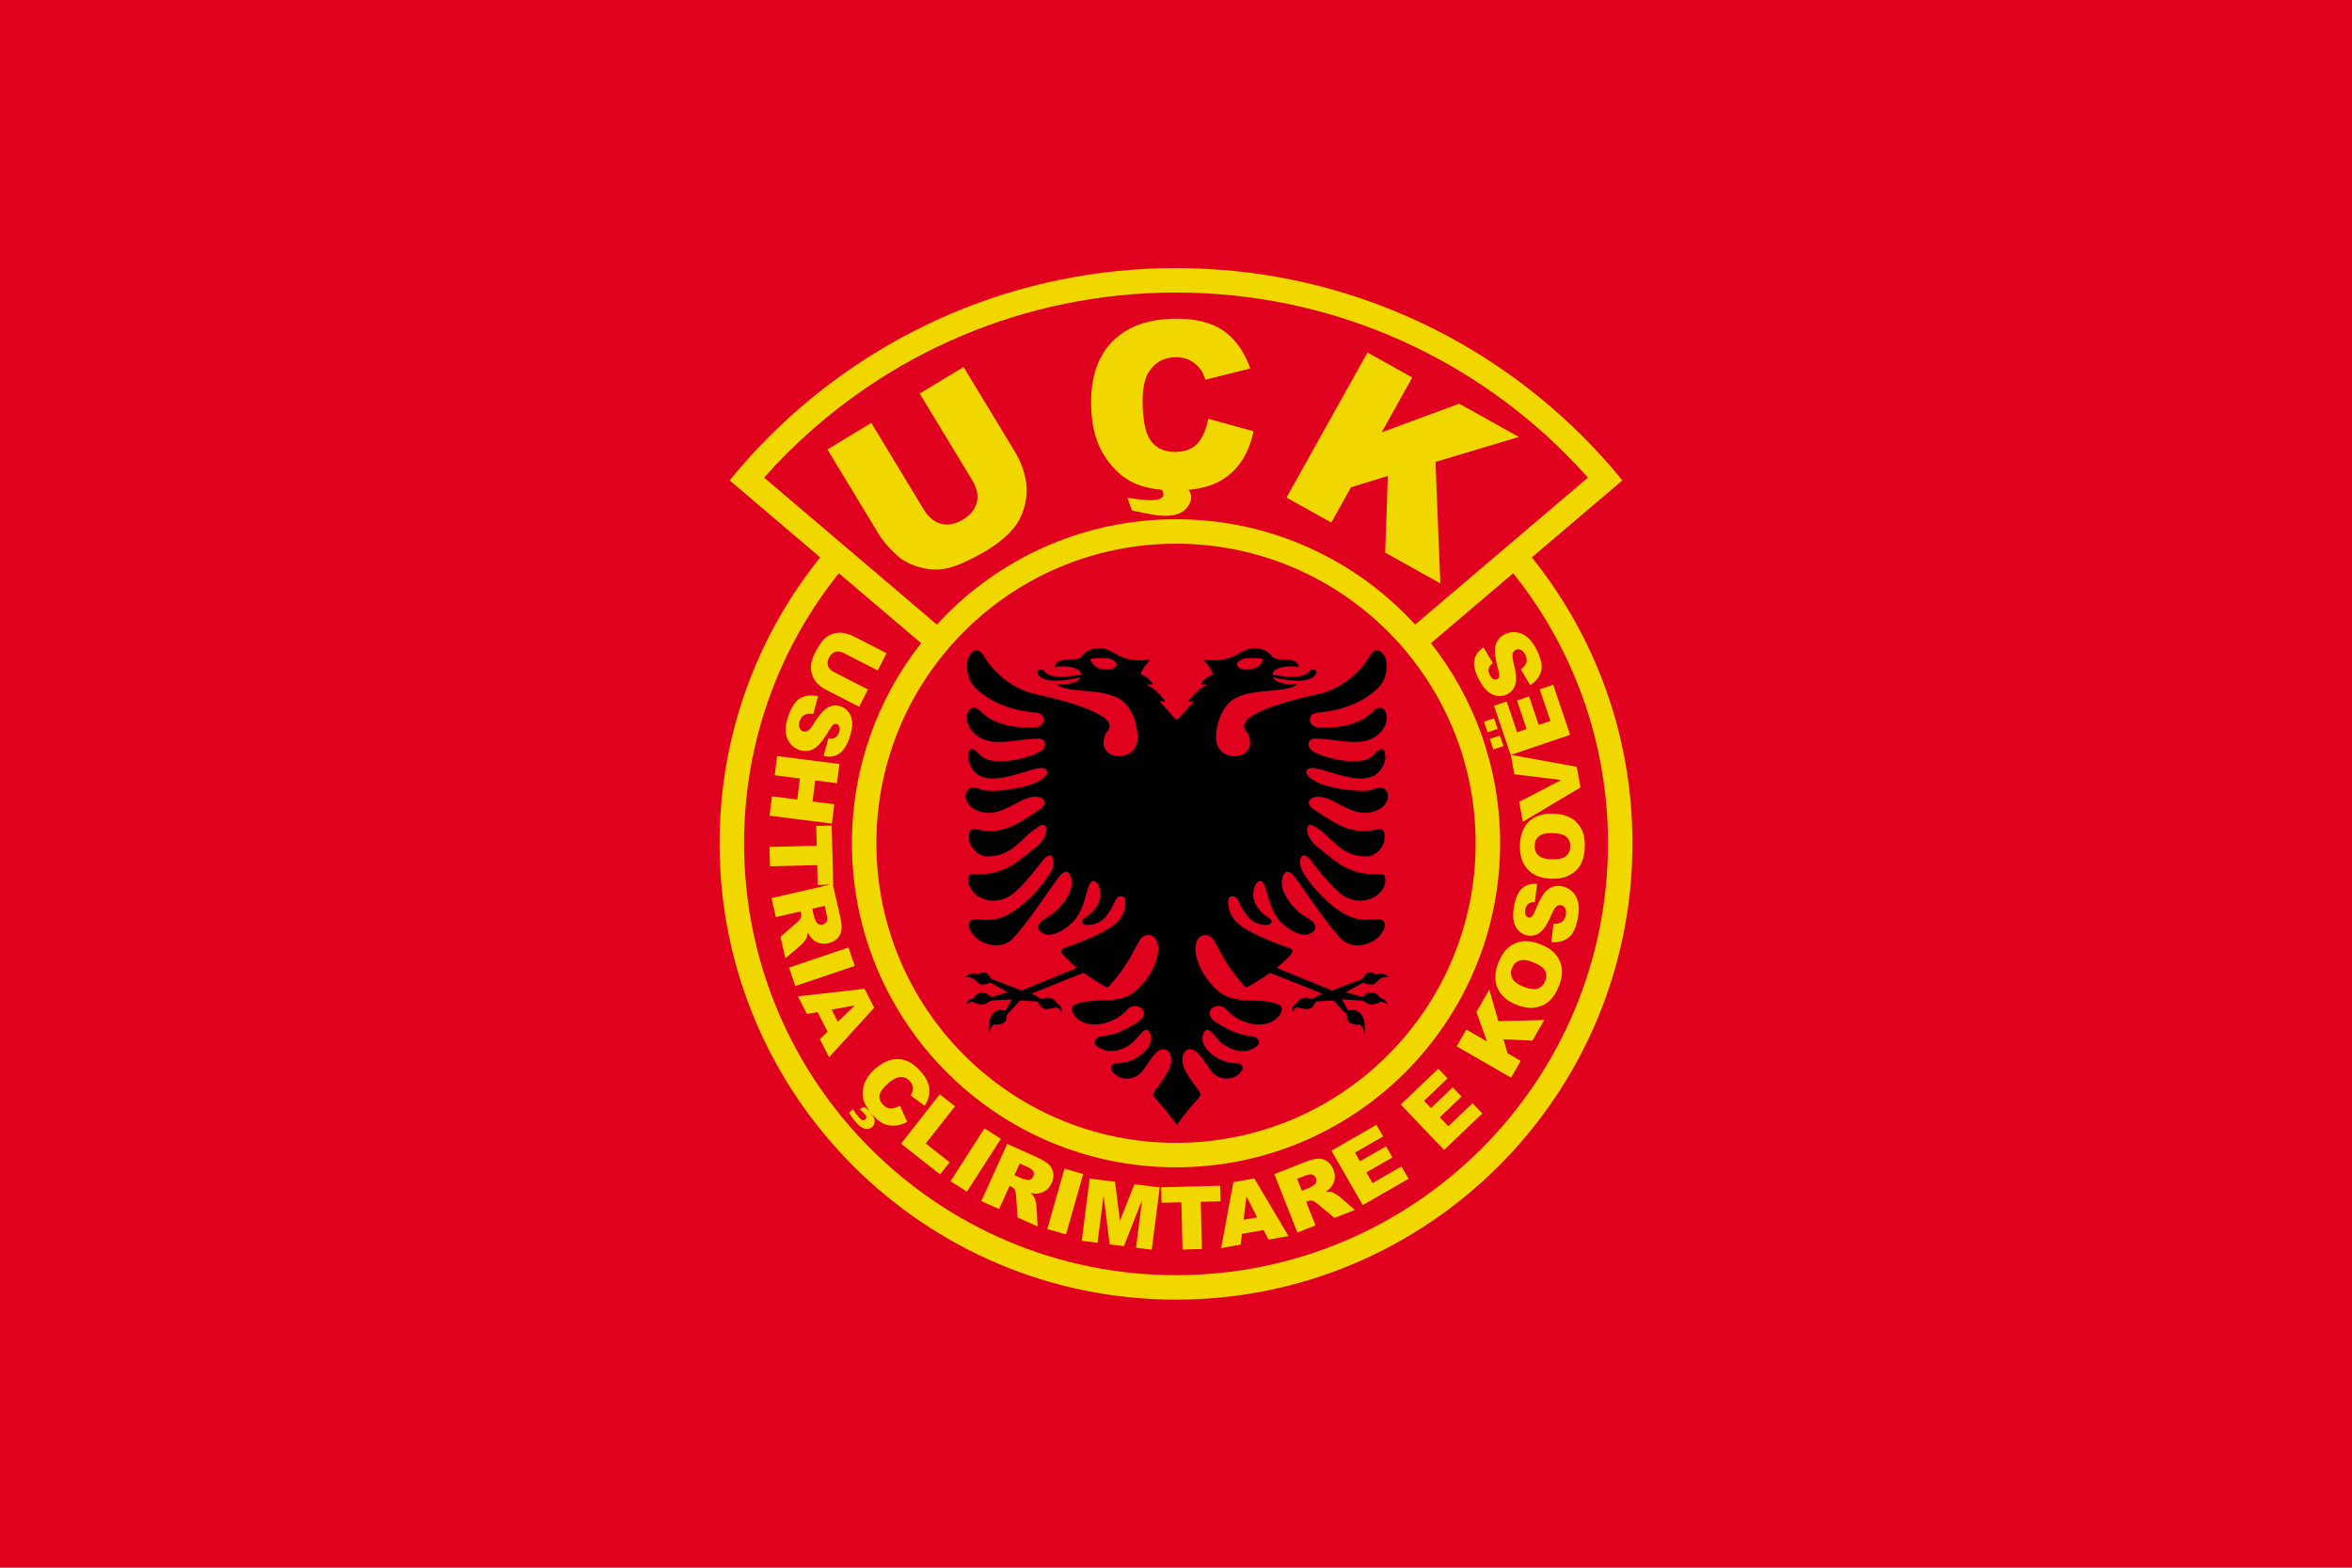 <?xml version="1.0" encoding="utf-8"?>
<!-- Generator: Adobe Illustrator 16.0.2, SVG Export Plug-In . SVG Version: 6.00 Build 0)  -->
<!DOCTYPE svg PUBLIC "-//W3C//DTD SVG 1.1//EN" "http://www.w3.org/Graphics/SVG/1.1/DTD/svg11.dtd">
<svg version="1.1" id="Layer_1" xmlns="http://www.w3.org/2000/svg" xmlns:xlink="http://www.w3.org/1999/xlink" x="0px" y="0px"
	 width="250px" height="166.667px" viewBox="0 0 250 166.667" enable-background="new 0 0 250 166.667" xml:space="preserve">
<g>
	<rect y="0" fill="#E0011E" width="250" height="166.667"/>
	<path fill-rule="evenodd" clip-rule="evenodd" fill="#E0011E" d="M171.311,50.969c-1.154-1.381-2.371-2.712-3.644-3.984
		C156.313,35.631,141.059,29.311,125,29.311s-31.313,6.32-42.667,17.674c-1.273,1.272-2.489,2.603-3.644,3.984
		c3.006,2.557,6.012,5.113,9.018,7.67l0.603,0.514l-0.497,0.616c-6.837,8.497-10.519,18.976-10.519,29.883
		c0,12.696,4.997,24.756,13.972,33.731s21.036,13.973,33.732,13.973c12.695,0,24.756-4.997,33.731-13.973
		c8.977-8.976,13.974-21.035,13.974-33.731c0-10.907-3.683-21.386-10.52-29.883l-0.496-0.617l0.603-0.513
		C165.298,56.083,168.305,53.526,171.311,50.969"/>
	<path fill="#F0D700" d="M147.52,67.131c-5.763-5.763-13.726-9.328-22.52-9.328c-8.795,0-16.757,3.565-22.52,9.328
		c-5.763,5.764-9.328,13.726-9.328,22.521s3.564,16.757,9.328,22.521c5.763,5.763,13.725,9.327,22.52,9.327
		c8.794,0,16.757-3.564,22.52-9.327c5.764-5.764,9.328-13.726,9.328-22.521S153.283,72.895,147.52,67.131 M162.819,59.259
		c6.691,8.316,10.698,18.887,10.698,30.393c0,13.397-5.431,25.526-14.211,34.307c-8.779,8.78-20.909,14.21-34.307,14.21
		s-25.527-5.43-34.307-14.21s-14.21-20.909-14.21-34.307c0-11.506,4.006-22.076,10.699-30.393l-7.646-6.504l-1.034-0.879l0,0
		l-0.949-0.807c1.322-1.625,2.726-3.181,4.206-4.66C92.825,35.343,108.113,28.499,125,28.499s32.175,6.845,43.242,17.911
		c1.479,1.479,2.883,3.035,4.205,4.66l-0.949,0.807l-1.033,0.879L162.819,59.259z M152.098,68.377
		c4.605,5.858,7.352,13.245,7.352,21.274c0,9.513-3.855,18.125-10.09,24.359s-14.847,10.09-24.359,10.09s-18.125-3.855-24.359-10.09
		s-10.09-14.847-10.09-24.359c0-8.029,2.747-15.417,7.352-21.274l-8.739-7.433c-6.306,7.862-10.079,17.844-10.079,28.707
		c0,12.68,5.139,24.158,13.448,32.467c8.309,8.31,19.788,13.449,32.467,13.449c12.68,0,24.158-5.14,32.468-13.449
		c8.309-8.309,13.447-19.787,13.447-32.467c0-10.863-3.772-20.845-10.079-28.707L152.098,68.377z M125,55.202
		c9.513,0,18.125,3.856,24.359,10.091c0.36,0.36,0.714,0.729,1.058,1.106l8.739-7.433l1.982-1.687l7.646-6.503
		c-0.77-0.866-1.564-1.709-2.383-2.527C155.807,37.654,141.169,31.1,125,31.1c-16.168,0-30.807,6.554-41.402,17.149
		c-0.819,0.818-1.613,1.661-2.382,2.527l7.646,6.504l1.982,1.686l8.739,7.433c0.345-0.376,0.697-0.746,1.058-1.106
		C106.875,59.058,115.487,55.202,125,55.202z"/>
	<path fill="#F0D700" d="M162.65,72.84l-1.001-1.687c0.264-0.182,0.438-0.37,0.526-0.561c0.142-0.313,0.124-0.644-0.056-0.995
		c-0.134-0.261-0.298-0.432-0.493-0.51c-0.196-0.079-0.375-0.077-0.536,0.006c-0.154,0.079-0.258,0.216-0.312,0.412
		c-0.053,0.197-0.006,0.567,0.137,1.114c0.231,0.896,0.284,1.592,0.16,2.089c-0.122,0.499-0.415,0.867-0.88,1.105
		c-0.304,0.155-0.637,0.214-0.999,0.176c-0.362-0.037-0.712-0.193-1.049-0.47s-0.663-0.724-0.979-1.342
		c-0.389-0.759-0.544-1.409-0.464-1.952c0.078-0.543,0.406-1.01,0.983-1.401l0.986,1.673c-0.246,0.185-0.393,0.381-0.439,0.591
		c-0.048,0.211-0.004,0.445,0.128,0.704c0.109,0.213,0.237,0.351,0.383,0.413c0.145,0.062,0.283,0.059,0.414-0.008
		c0.093-0.049,0.155-0.136,0.187-0.262c0.035-0.125,0.003-0.366-0.095-0.725c-0.238-0.891-0.356-1.555-0.356-1.99
		c-0.001-0.438,0.088-0.803,0.271-1.096c0.181-0.291,0.434-0.52,0.758-0.687c0.381-0.194,0.785-0.27,1.215-0.224
		c0.43,0.047,0.824,0.215,1.184,0.509c0.36,0.293,0.687,0.726,0.98,1.301c0.518,1.01,0.682,1.809,0.491,2.396
		C163.604,72.01,163.224,72.482,162.65,72.84 M158.112,77.857l-0.383-1.131l1.077-0.364l0.384,1.131L158.112,77.857z M158.73,79.684
		l-0.379-1.121l1.077-0.364l0.379,1.121L158.73,79.684z M160.57,80.263l-1.769-5.228l1.351-0.457l1.105,3.268l1.007-0.341
		l-1.024-3.028l1.289-0.437l1.024,3.028l1.245-0.421l-1.139-3.364l1.431-0.483l1.801,5.324L160.57,80.263z M161.86,87.371
		l-0.379-2.122l4.465-2.324l-4.989-0.615l-0.368-2.06l7.006,1.266l0.393,2.199L161.86,87.371z M164.98,91.362
		c0.672,0.018,1.159-0.096,1.459-0.339c0.301-0.244,0.456-0.582,0.467-1.014c0.012-0.442-0.124-0.791-0.405-1.04
		c-0.282-0.252-0.795-0.386-1.542-0.405c-0.627-0.015-1.089,0.101-1.385,0.346c-0.296,0.248-0.449,0.588-0.461,1.022
		c-0.01,0.416,0.129,0.756,0.417,1.015C163.816,91.208,164.301,91.345,164.98,91.362z M164.924,93.421
		c-1.089-0.027-1.93-0.352-2.52-0.974c-0.593-0.623-0.874-1.476-0.846-2.56c0.027-1.11,0.348-1.959,0.957-2.545
		c0.611-0.586,1.455-0.864,2.528-0.837c0.779,0.02,1.414,0.166,1.906,0.44c0.492,0.275,0.87,0.666,1.136,1.169
		c0.266,0.504,0.389,1.125,0.37,1.865c-0.02,0.752-0.155,1.372-0.406,1.86c-0.254,0.485-0.643,0.877-1.169,1.17
		C166.355,93.304,165.703,93.441,164.924,93.421z M164.897,100.161l0.224-1.948c0.319,0.014,0.573-0.029,0.759-0.128
		c0.302-0.162,0.488-0.438,0.558-0.825c0.052-0.289,0.024-0.524-0.085-0.705c-0.107-0.182-0.251-0.288-0.431-0.32
		c-0.169-0.03-0.335,0.017-0.496,0.141s-0.348,0.447-0.565,0.969c-0.358,0.854-0.737,1.44-1.137,1.761
		c-0.398,0.323-0.855,0.438-1.369,0.347c-0.337-0.06-0.637-0.215-0.902-0.464s-0.448-0.585-0.55-1.009s-0.091-0.978,0.031-1.661
		c0.15-0.839,0.42-1.45,0.813-1.835c0.391-0.385,0.934-0.558,1.631-0.52l-0.228,1.929c-0.308-0.003-0.543,0.065-0.707,0.203
		c-0.165,0.14-0.272,0.353-0.324,0.638c-0.041,0.236-0.022,0.424,0.055,0.561c0.079,0.137,0.19,0.219,0.334,0.245
		c0.104,0.019,0.206-0.015,0.308-0.096c0.104-0.077,0.224-0.289,0.362-0.634c0.35-0.854,0.657-1.453,0.921-1.801
		c0.265-0.349,0.556-0.586,0.878-0.708c0.32-0.123,0.66-0.152,1.02-0.088c0.42,0.075,0.788,0.261,1.103,0.557
		c0.313,0.297,0.526,0.67,0.635,1.122c0.109,0.45,0.107,0.992-0.007,1.629c-0.199,1.116-0.554,1.852-1.06,2.204
		C166.16,100.077,165.57,100.222,164.897,100.161z M161.968,104.912c0.627,0.247,1.123,0.308,1.487,0.183
		c0.366-0.126,0.629-0.39,0.787-0.792c0.162-0.412,0.154-0.786-0.023-1.116c-0.18-0.333-0.615-0.635-1.311-0.909
		c-0.584-0.23-1.057-0.28-1.419-0.15c-0.363,0.131-0.623,0.396-0.783,0.802c-0.152,0.388-0.139,0.754,0.043,1.096
		C160.929,104.367,161.337,104.663,161.968,104.912z M161.208,106.827c-1.014-0.399-1.69-0.992-2.032-1.779
		c-0.342-0.788-0.313-1.686,0.084-2.694c0.407-1.033,0.999-1.721,1.772-2.062c0.776-0.341,1.664-0.313,2.662,0.081
		c0.726,0.286,1.271,0.642,1.64,1.069c0.367,0.427,0.589,0.923,0.666,1.486c0.076,0.564-0.021,1.19-0.294,1.88
		c-0.275,0.699-0.615,1.234-1.019,1.606c-0.405,0.37-0.904,0.604-1.5,0.698C162.595,107.208,161.934,107.113,161.208,106.827z
		 M154.831,111.243l1.026-1.785l2.187,1.256l-1.109-3.13l1.367-2.377l0.959,3.362l4.883-0.132l-1.265,2.199l-3.077-0.146
		l0.433,1.483l1.409,0.81l-1.026,1.786L154.831,111.243z M148.887,117.427l3.993-3.808l0.984,1.032l-2.496,2.38l0.733,0.77
		l2.313-2.206l0.939,0.984l-2.314,2.206l0.907,0.951l2.57-2.45l1.042,1.093l-4.067,3.879L148.887,117.427z M141.52,122.335
		l4.784-2.751l0.711,1.236l-2.99,1.719l0.529,0.922l2.771-1.594l0.68,1.179l-2.772,1.595l0.655,1.139l3.079-1.77l0.753,1.309
		l-4.873,2.803L141.52,122.335z M138.372,126.592l0.812-0.319c0.086-0.034,0.245-0.131,0.475-0.286
		c0.117-0.075,0.196-0.182,0.234-0.317c0.039-0.138,0.032-0.273-0.021-0.409c-0.079-0.201-0.204-0.331-0.373-0.388
		c-0.17-0.059-0.43-0.018-0.78,0.121l-0.845,0.332L138.372,126.592z M137.9,131.037l-2.448-6.209l3.197-1.26
		c0.593-0.234,1.065-0.362,1.419-0.384s0.682,0.067,0.981,0.267c0.301,0.2,0.529,0.5,0.686,0.896
		c0.136,0.344,0.179,0.671,0.131,0.979c-0.047,0.31-0.17,0.592-0.367,0.85c-0.124,0.163-0.317,0.334-0.576,0.511
		c0.259-0.013,0.454-0.003,0.588,0.032c0.09,0.023,0.236,0.093,0.436,0.206c0.198,0.113,0.339,0.207,0.42,0.28l1.639,1.426
		l-2.167,0.855l-1.771-1.49c-0.227-0.193-0.405-0.307-0.535-0.341c-0.177-0.041-0.354-0.026-0.528,0.042l-0.169,0.066l0.991,2.516
		L137.9,131.037z M133.624,129.421l-1.14-2.233l-0.298,2.49L133.624,129.421z M134.308,130.767l-2.301,0.411l-0.137,1.141
		l-2.072,0.37l1.3-7.012l2.223-0.396l3.636,6.13l-2.126,0.38L134.308,130.767z M123.42,126.222l6.271-0.158l0.042,1.648
		l-2.105,0.054l0.126,5.022l-2.059,0.053l-0.127-5.023l-2.106,0.054L123.42,126.222z M115.821,125.293l2.699,0.343l0.516,4.159
		l1.542-3.897l2.687,0.341l-0.841,6.621l-1.673-0.212l0.641-5.048l-1.933,4.884l-1.516-0.193l-0.647-5.211l-0.641,5.047
		l-1.674-0.212L115.821,125.293z M113.143,124.243l1.991,0.565l-1.823,6.42l-1.99-0.564L113.143,124.243z M107.826,124.932
		l0.794,0.358c0.085,0.039,0.265,0.086,0.536,0.143c0.136,0.032,0.266,0.015,0.391-0.054c0.126-0.067,0.219-0.167,0.279-0.301
		c0.089-0.196,0.095-0.376,0.018-0.537c-0.077-0.163-0.287-0.32-0.631-0.476l-0.827-0.373L107.826,124.932z M104.308,127.689
		l2.75-6.081l3.131,1.416c0.581,0.263,1.002,0.513,1.263,0.752c0.262,0.237,0.426,0.534,0.493,0.889
		c0.066,0.356,0.01,0.729-0.165,1.115c-0.152,0.338-0.356,0.597-0.612,0.775c-0.254,0.183-0.542,0.29-0.864,0.329
		c-0.204,0.024-0.461,0.005-0.769-0.058c0.19,0.177,0.32,0.323,0.388,0.444c0.045,0.08,0.098,0.233,0.155,0.456
		c0.057,0.222,0.087,0.387,0.091,0.496l0.119,2.17l-2.124-0.96l-0.165-2.309c-0.019-0.298-0.062-0.505-0.128-0.622
		c-0.094-0.155-0.227-0.271-0.398-0.349l-0.166-0.075l-1.114,2.464L104.308,127.689z M104.639,119.958l1.742,1.117l-3.602,5.619
		l-1.742-1.117L104.639,119.958z M99.891,116.34l1.62,1.273l-3.11,3.958l2.536,1.992l-1.013,1.29l-4.156-3.266L99.891,116.34z
		 M91.362,117.918l0.498-0.25c0.241,0.17,0.442,0.349,0.606,0.538c0.34,0.392,0.508,0.721,0.505,0.984
		c-0.005,0.266-0.097,0.478-0.278,0.634c-0.11,0.096-0.254,0.16-0.429,0.192c-0.176,0.035-0.375-0.006-0.597-0.117
		c-0.223-0.113-0.46-0.314-0.71-0.604c-0.227-0.262-0.465-0.597-0.711-1.002l0.422-0.366c0.162,0.279,0.359,0.553,0.592,0.821
		c0.171,0.197,0.313,0.309,0.425,0.332c0.114,0.025,0.213,0.001,0.298-0.073c0.065-0.057,0.099-0.135,0.097-0.234
		c-0.002-0.099-0.056-0.208-0.162-0.331C91.777,118.28,91.592,118.106,91.362,117.918z M95.659,117.55l0.772,1.724
		c-0.462,0.24-0.908,0.374-1.336,0.396c-0.428,0.026-0.833-0.05-1.218-0.231c-0.383-0.18-0.771-0.494-1.164-0.946
		c-0.476-0.55-0.783-1.066-0.927-1.553c-0.142-0.485-0.12-1.028,0.062-1.628c0.182-0.599,0.586-1.171,1.21-1.712
		c0.834-0.723,1.667-1.056,2.5-1.001c0.833,0.058,1.601,0.492,2.305,1.305c0.55,0.635,0.856,1.246,0.914,1.832
		c0.057,0.586-0.103,1.199-0.483,1.837l-1.494-1.11c0.111-0.18,0.179-0.327,0.203-0.441c0.042-0.19,0.042-0.377-0.004-0.558
		c-0.045-0.183-0.136-0.351-0.271-0.507c-0.307-0.355-0.685-0.503-1.13-0.446c-0.333,0.041-0.727,0.256-1.176,0.646
		c-0.559,0.484-0.867,0.899-0.928,1.25c-0.059,0.349,0.044,0.677,0.311,0.984c0.258,0.298,0.537,0.452,0.837,0.459
		C94.942,117.857,95.281,117.756,95.659,117.55z M89.053,108.632l1.803-1.742l-2.469,0.442L89.053,108.632z M87.966,109.679
		l-1.065-2.08l-1.132,0.203l-0.959-1.873l7.085-0.807l1.029,2.01l-4.8,5.268l-0.984-1.922L87.966,109.679z M90.187,100.732
		l0.664,1.96l-6.322,2.139l-0.663-1.96L90.187,100.732z M86.331,96.613l0.196,0.849c0.021,0.091,0.092,0.263,0.212,0.513
		c0.057,0.127,0.15,0.22,0.28,0.277c0.13,0.06,0.266,0.073,0.408,0.04c0.211-0.048,0.357-0.152,0.438-0.312
		c0.083-0.159,0.081-0.422-0.004-0.79l-0.204-0.884L86.331,96.613z M82.005,95.487l6.503-1.501l0.773,3.349
		c0.144,0.62,0.2,1.107,0.168,1.46c-0.03,0.353-0.167,0.663-0.408,0.931c-0.243,0.269-0.572,0.45-0.987,0.546
		c-0.361,0.083-0.69,0.077-0.988-0.016c-0.299-0.093-0.56-0.256-0.786-0.489c-0.143-0.147-0.283-0.363-0.42-0.646
		c-0.025,0.258-0.063,0.45-0.119,0.577c-0.036,0.085-0.126,0.219-0.268,0.399c-0.142,0.181-0.254,0.305-0.339,0.374l-1.653,1.41
		l-0.524-2.271l1.735-1.53c0.226-0.196,0.364-0.355,0.417-0.479c0.066-0.169,0.079-0.346,0.036-0.528l-0.041-0.178l-2.634,0.608
		L82.005,95.487z M88.402,87.766l0.159,6.271l-1.649,0.042l-0.053-2.106l-5.022,0.128l-0.052-2.06l5.023-0.127l-0.054-2.106
		L88.402,87.766z M89.222,81.221l-0.26,2.043l-2.312-0.293l-0.284,2.238l2.312,0.293l-0.261,2.053l-6.621-0.841l0.261-2.054
		l2.682,0.342l0.285-2.238l-2.682-0.341l0.26-2.043L89.222,81.221z M86.954,74.018l-0.511,1.895
		c-0.313-0.063-0.571-0.058-0.769,0.013c-0.323,0.116-0.548,0.36-0.674,0.733c-0.094,0.278-0.103,0.516-0.022,0.71
		c0.08,0.195,0.206,0.321,0.378,0.38c0.164,0.056,0.334,0.034,0.512-0.064s0.411-0.391,0.704-0.874
		c0.481-0.791,0.943-1.314,1.386-1.571c0.443-0.26,0.911-0.307,1.406-0.14c0.324,0.109,0.598,0.308,0.822,0.594
		c0.227,0.286,0.357,0.646,0.394,1.079c0.037,0.435-0.056,0.98-0.278,1.638c-0.273,0.809-0.631,1.372-1.077,1.694
		c-0.443,0.322-1.007,0.412-1.69,0.271l0.512-1.873c0.304,0.049,0.547,0.017,0.729-0.096c0.185-0.113,0.322-0.308,0.415-0.583
		c0.077-0.227,0.086-0.415,0.03-0.563c-0.057-0.146-0.155-0.244-0.293-0.291c-0.1-0.034-0.206-0.017-0.318,0.049
		c-0.115,0.061-0.265,0.253-0.454,0.572c-0.473,0.792-0.866,1.339-1.178,1.644c-0.313,0.306-0.638,0.496-0.974,0.569
		c-0.334,0.073-0.675,0.052-1.021-0.065c-0.405-0.137-0.741-0.375-1.008-0.715c-0.266-0.341-0.42-0.74-0.46-1.203
		c-0.041-0.462,0.042-0.998,0.249-1.61c0.364-1.074,0.823-1.748,1.376-2.022C85.693,73.914,86.298,73.858,86.954,74.018z
		 M92.258,73.3l-0.939,1.834l-3.539-1.813c-0.35-0.179-0.653-0.404-0.909-0.673c-0.256-0.27-0.441-0.581-0.555-0.934
		c-0.114-0.354-0.152-0.682-0.116-0.986c0.052-0.424,0.204-0.888,0.46-1.386c0.148-0.289,0.33-0.594,0.545-0.915
		s0.442-0.566,0.68-0.734s0.516-0.291,0.834-0.367c0.319-0.077,0.613-0.09,0.885-0.041c0.436,0.08,0.799,0.195,1.091,0.345
		l3.539,1.812l-0.938,1.834l-3.624-1.855c-0.323-0.166-0.623-0.205-0.895-0.12c-0.274,0.087-0.493,0.289-0.656,0.607
		c-0.161,0.313-0.198,0.606-0.11,0.879c0.086,0.27,0.295,0.489,0.624,0.658L92.258,73.3z"/>
	<polygon fill="#F0D700" points="145.35,37.476 150.11,40.132 146.86,45.959 155.104,42.917 161.441,46.453 152.579,49.107 
		153.096,62.02 147.233,58.75 147.514,50.602 143.602,51.8 141.507,55.555 136.746,52.9 	"/>
	<path fill="#F0D700" d="M120.671,51.276c0.768-0.167,1.488-0.258,2.165-0.271c1.402-0.028,2.379,0.143,2.924,0.511
		c0.546,0.371,0.829,0.814,0.845,1.329c0.011,0.315-0.105,0.64-0.334,0.979c-1.183,1.747-4.167,0.781-5.964,0.438l-0.478-1.34
		c0.911,0.12,3.868,0.673,3.835-0.382C123.631,51.498,121.613,51.469,120.671,51.276"/>
	<path fill="#F0D700" d="M128.424,44.525l4.82,1.321c-0.287,1.348-0.764,2.483-1.437,3.396c-0.667,0.917-1.505,1.617-2.521,2.099
		c-1.012,0.482-2.309,0.745-3.891,0.785c-1.924,0.049-3.497-0.191-4.731-0.715c-1.23-0.528-2.303-1.484-3.222-2.863
		s-1.408-3.168-1.464-5.354c-0.074-2.918,0.646-5.182,2.16-6.79c1.518-1.605,3.697-2.446,6.541-2.518
		c2.224-0.057,3.985,0.348,5.281,1.216c1.293,0.867,2.277,2.225,2.941,4.074l-4.781,1.187c-0.183-0.53-0.369-0.916-0.56-1.158
		c-0.319-0.407-0.701-0.719-1.146-0.93c-0.449-0.214-0.946-0.313-1.492-0.299c-1.241,0.031-2.178,0.553-2.811,1.56
		c-0.479,0.748-0.7,1.913-0.66,3.487c0.049,1.956,0.378,3.284,0.993,3.997c0.614,0.708,1.458,1.049,2.534,1.021
		c1.044-0.026,1.825-0.338,2.345-0.939C127.846,46.505,128.21,45.644,128.424,44.525"/>
	<path fill="#F0D700" d="M97.755,41.84l4.663-2.824l5.451,8.998c0.539,0.89,0.91,1.818,1.111,2.777
		c0.204,0.963,0.188,1.92-0.047,2.874s-0.605,1.746-1.108,2.383c-0.705,0.884-1.693,1.713-2.962,2.481
		c-0.735,0.445-1.569,0.879-2.499,1.303s-1.781,0.661-2.55,0.709s-1.565-0.062-2.388-0.332c-0.826-0.269-1.508-0.648-2.049-1.138
		c-0.87-0.785-1.53-1.549-1.979-2.291l-5.451-8.997l4.663-2.824l5.581,9.212c0.499,0.822,1.117,1.328,1.849,1.514
		c0.738,0.187,1.512,0.035,2.321-0.454c0.798-0.483,1.289-1.094,1.469-1.828c0.179-0.728,0.016-1.514-0.491-2.351L97.755,41.84z"/>
	<path fill-rule="evenodd" clip-rule="evenodd" fill="#010101" d="M115.878,70.084c0.485-0.144,1.268-0.161,1.809-0.104
		c0.672,0.071,1.493,0.636,0.647,1.075c-0.282,0.147-0.734,0.111-0.977,0.104C116.361,71.128,115.99,70.367,115.878,70.084
		 M134.29,70.084c-0.485-0.144-1.268-0.161-1.809-0.104c-0.672,0.071-1.493,0.636-0.647,1.075c0.282,0.147,0.734,0.111,0.978,0.104
		C133.808,71.128,134.178,70.367,134.29,70.084z M113.01,101.527c-0.335-0.383-0.28-0.613,0.201-0.774
		c1.207-0.405,2.726-1.001,4.017-1.69c1.293-0.691,2.359-1.478,2.396-3.126c0.006-0.285-0.055-0.577-0.382-0.643
		c-0.295-0.059-0.557,0.156-0.667,0.396c-0.37,0.812-0.897,1.835-1.696,2.322c-0.349,0.214-1.648,0.573-1.845,0.06
		c-0.122-0.32,0.253-0.453,0.465-0.612c0.635-0.478,1.188-1.021,1.403-1.874c0.334-1.326-0.753-2.893-1.258-1.167
		c-0.32,1.094-0.635,2.542-1.525,3.509c-0.885,0.963-2.29,1.673-3.053,1.379c-0.343-0.133-0.653-0.306-0.699-0.718
		c-0.073-0.656,1.117-1.088,1.688-1.571c0.852-0.723,1.968-2.164,1.866-3.269c-0.126-1.371-0.801-1.325-1.479-0.383
		c-1.253,1.74-3.338,4.895-4.807,6.429c-1.247,1.302-3.703,0.678-4.49-0.855c-0.373-0.726-0.095-1.282,0.684-1.208
		c1.313,0.125,2.189,0.081,3.29-0.498c1.767-0.929,3.567-2.832,4.588-4.569c0.603-1.023,0.189-2.539-0.87-1.188
		c-0.887,1.135-2.501,3.254-3.761,3.922c-0.688,0.364-1.657,0.46-2.429,0.209c-1.311-0.428-2.032-1.673-1.608-2.559
		c0.355-0.442,2.607,0.643,5.604-1.824c0.972-0.8,1.986-1.44,2.381-2.24c0.435-0.88,0.188-1.704-0.71-1.043
		c-1.822,1.088-2.622,3.182-5.524,3.103c-0.82-0.045-1.705-0.98-1.783-1.774c-0.106-1.289,0.397-1.196,0.988-1.065
		c2.639,0.585,4.342-0.725,6.496-2.139c1.179-0.676,0.372-1.82-1.407-1.174c-1.113,0.405-2.5,1.522-3.974,1.524
		c-0.766,0.002-1.844-0.276-2.296-1.132c-0.221-0.419-0.281-0.869,0.035-1.254c0.348-0.422,0.821-0.354,1.248-0.158
		c1.169,0.534,4.756-0.096,5.895-0.629c2.165-1.014,1.264-1.825,0.256-1.541c-2.101,0.422-6.106,2.465-7.217-0.585
		c-0.089-0.246-0.124-0.493-0.108-0.748c0.026-0.459,0.15-0.667,0.307-0.723c0.456-0.161,0.923,0.947,1.918,1.165
		c0.482,0.104,1.114,0.113,1.716,0.093c1.037-0.034,3.183-0.575,3.919-1.156c0.444-0.351,0.493-1.341-0.615-1.223
		c-1.815,0.034-4.282,0.774-5.789,0.013c-2.656-1.342-1.549-4.362-0.15-2.919c1.501,1.549,3.855,1.798,5.823,1.704
		c0.522-0.024,0.939-0.431,0.886-0.859c-0.067-0.551-0.442-0.669-0.926-0.712c-2.348-0.208-4.848-1.022-6.491-2.793
		c-0.575-0.62-0.799-1.602-0.719-2.526c0.031-0.354,0.154-0.661,0.366-0.926c0.434-0.546,0.989-0.479,1.386,0.197
		c0.74,1.261,1.735,2.245,2.94,3.013c0.846,0.538,1.758,0.897,2.73,1.111c1.429,0.315,8.616,1.896,7.622,3.718
		c-0.18,0.329-0.321,0.298-0.482,0.91c-0.653,2.483,3.583,2.712,3.556-0.097c-0.012-1.224-0.511-2.767-1.346-3.604
		c-1.812-1.814-5.982-0.898-7.292-2.011c1.901,0.05,2.409-0.374,2.555-0.748c-1.028,0.276-4.041,0.851-4.583-0.438
		c-0.107-0.347,0.552-0.568,0.757-0.179c0.576,0.697,2,0.683,3.885,0.334l0.003-0.036c0.043-0.622-1.387-1.005-2.785-0.771
		c0.087-0.69,0.875-0.811,1.824-0.815c1.072-0.006,0.889-0.284,1.365-0.683c0.427-0.356,1.024-0.503,1.595-0.49
		c1.135,0.022,1.652,0.771,2.77,1.084c1.397,0.393,2.583,0.079,2.605,0.093c-0.496,0.619-0.816,0.932-1.02,1.577
		c0.451,0.151,1.212,0.758,1.27,1.086c-0.155,0.107-0.469-0.112-0.637,0.041c0.789,0.366,1.406,1.001,1.972,1.72
		c-0.361,0.233-1.009-0.374-0.206,0.488c0.398,0.428,0.788,0.863,1.176,1.301c0.088,0.098,0.166,0.175,0.255,0.182
		c0.089-0.007,0.167-0.084,0.255-0.182c0.388-0.438,0.778-0.873,1.176-1.301c0.804-0.862,0.156-0.255-0.206-0.488
		c0.567-0.719,1.184-1.354,1.973-1.72c-0.168-0.153-0.481,0.066-0.637-0.041c0.058-0.328,0.818-0.935,1.27-1.086
		c-0.204-0.646-0.523-0.958-1.02-1.577c0.021-0.014,1.208,0.3,2.605-0.093c1.117-0.313,1.634-1.062,2.77-1.084
		c0.571-0.013,1.167,0.134,1.595,0.49c0.476,0.398,0.294,0.677,1.365,0.683c0.948,0.005,1.736,0.125,1.824,0.815
		c-1.398-0.233-2.829,0.149-2.785,0.771l0.003,0.036c1.885,0.349,3.31,0.363,3.885-0.334c0.204-0.39,0.864-0.168,0.757,0.179
		c-0.542,1.288-3.554,0.714-4.582,0.438c0.145,0.374,0.652,0.798,2.554,0.748c-1.309,1.112-5.479,0.196-7.291,2.011
		c-0.836,0.837-1.334,2.38-1.346,3.604c-0.028,2.809,4.209,2.58,3.556,0.097c-0.161-0.612-0.303-0.581-0.482-0.91
		c-0.994-1.821,6.192-3.402,7.621-3.718c0.973-0.214,1.885-0.573,2.73-1.111c1.205-0.768,2.201-1.752,2.94-3.013
		c0.396-0.677,0.951-0.743,1.387-0.197c0.211,0.265,0.334,0.571,0.364,0.926c0.08,0.925-0.143,1.906-0.718,2.526
		c-1.644,1.771-4.144,2.585-6.492,2.793c-0.483,0.043-0.858,0.161-0.926,0.712c-0.053,0.429,0.364,0.835,0.887,0.859
		c1.968,0.094,4.321-0.155,5.823-1.704c1.398-1.443,2.505,1.577-0.15,2.919c-1.507,0.762-3.974,0.021-5.789-0.013
		c-1.107-0.118-1.06,0.872-0.615,1.223c0.737,0.581,2.884,1.122,3.92,1.156c0.603,0.021,1.234,0.012,1.717-0.093
		c0.994-0.218,1.462-1.326,1.917-1.165c0.158,0.056,0.281,0.264,0.308,0.723c0.016,0.255-0.019,0.502-0.108,0.748
		c-1.11,3.05-5.116,1.007-7.217,0.585c-1.007-0.284-1.908,0.527,0.257,1.541c1.138,0.533,4.725,1.163,5.895,0.629
		c0.427-0.195,0.899-0.264,1.247,0.158c0.316,0.385,0.257,0.835,0.035,1.254c-0.452,0.855-1.53,1.134-2.296,1.132
		c-1.475-0.002-2.861-1.119-3.975-1.524c-1.778-0.646-2.586,0.498-1.407,1.174c2.154,1.414,3.858,2.724,6.496,2.139
		c0.592-0.131,1.095-0.224,0.988,1.065c-0.077,0.794-0.963,1.729-1.782,1.774c-2.902,0.079-3.702-2.015-5.524-3.103
		c-0.897-0.661-1.145,0.163-0.71,1.043c0.396,0.8,1.409,1.44,2.382,2.24c2.997,2.467,5.248,1.382,5.604,1.824
		c0.425,0.886-0.296,2.131-1.607,2.559c-0.771,0.251-1.74,0.155-2.429-0.209c-1.26-0.668-2.873-2.787-3.761-3.922
		c-1.059-1.352-1.472,0.164-0.87,1.188c1.021,1.737,2.821,3.641,4.589,4.569c1.1,0.579,1.977,0.623,3.289,0.498
		c0.779-0.074,1.057,0.482,0.685,1.208c-0.788,1.533-3.244,2.157-4.491,0.855c-1.468-1.534-3.554-4.688-4.807-6.429
		c-0.678-0.942-1.353-0.988-1.479,0.383c-0.102,1.104,1.014,2.546,1.866,3.269c0.571,0.483,1.761,0.915,1.688,1.571
		c-0.047,0.412-0.355,0.585-0.699,0.718c-0.763,0.294-2.167-0.416-3.053-1.379c-0.89-0.967-1.205-2.415-1.525-3.509
		c-0.506-1.726-1.593-0.159-1.258,1.167c0.215,0.853,0.768,1.396,1.402,1.874c0.213,0.159,0.588,0.292,0.466,0.612
		c-0.197,0.514-1.496,0.154-1.846-0.06c-0.798-0.487-1.326-1.511-1.696-2.322c-0.109-0.24-0.371-0.455-0.667-0.396
		c-0.327,0.065-0.389,0.357-0.382,0.643c0.037,1.648,1.103,2.435,2.396,3.126c1.291,0.689,2.81,1.285,4.017,1.69
		c0.48,0.161,0.536,0.392,0.201,0.774c-0.406,0.465-0.918,0.93-1.471,1.37c1.864,0.763,4.798,1.931,5.918,2.412
		c0.693-0.333,2.568-0.954,3.263-1.286c0.404-0.816,0.781-0.717,1.405-0.439c0.523-0.237,0.92-0.05,1.313,0.292
		c-1.15-0.084-1.112,0.642-1.655,0.783c-0.215,0.057-0.571,0.009-1.053-0.199c-0.408,0.284-1.451,0.772-1.858,1.057
		c0.751,0.104,1.072,0.348,1.823,0.452c0.708-0.694,1.396-0.565,1.912,0.165c0.467,0.098,0.642,0.345,0.691,0.656
		c-0.154-0.146-0.366-0.249-0.646-0.299c-0.98,0.463-1.195,0.386-1.956-0.111c-0.778-0.084-1.438-0.06-2.216-0.144l0.664,1.196
		c1.193-0.275,1.92,0.524,1.771,2.444c-0.087-0.281-0.245-0.732-0.477-0.934c-0.977-0.007-1.462-0.16-1.417-1.038l-1.436-1.55
		c-0.536,0.08-1.341,0.053-1.876,0.133c-0.391,0.848-0.712,0.937-1.965,0.605c-0.399,0.154-0.478,0.37-0.511,0.632
		c-0.14-0.396-0.072-0.778,0.45-1.076c0.269-0.512,0.84-0.764,1.56-0.449c0.484-0.145,0.661-0.413,1.145-0.558
		c-1.105-0.464-3.67-1.459-5.547-2.217c-0.657,0.475-1.334,0.904-1.931,1.248c-0.647,0.374-0.58,0.409-1.016-0.093
		c-1.777-2.047-2.244-3.294-2.946-4.487c-0.735-1.492-3.081-0.579-1.494,2.833c0.541,1.163,1.452,2.093,2.027,2.552
		c1.577,1.222,3.544,0.674,5.463,1.066c0.289,0.06,1.059,0.231,1.145,0.563c0.094,0.359-0.227,0.864-0.447,1.081
		c-1.453,1.43-4.216,0.564-5.406-0.812c-0.568-0.657-1.358-0.465-1.666-0.063c-0.298,0.391-0.135,0.973,0.596,1.413
		c2.062,1.247,2.52,1.23,3.821,1.471c0.263,0.005,0.63,0.186,0.678,0.581c0.047,0.408-0.637,0.725-0.976,0.84
		c-1.004,0.342-2.136-0.066-2.913-0.669c-0.407-0.315-0.86-0.931-1.237-1.289c-0.671-0.636-1.004,0.587-0.831,1.121
		c0.427,1.321,2.107,2.245,3.615,2.268c0.245,0.003,0.516,0.056,0.596,0.354c0.076,0.279-0.102,0.484-0.272,0.671
		c-0.679,0.743-1.87,0.809-2.711,0.143c-0.577-0.456-1.058-1.566-1.803-2.297c-0.845-0.827-1.718-0.194-1.597,0.972
		c0.113,1.107,1.383,2.495,1.741,3.083c0.2,0.326,0.216,0.438,0.013,0.707c-0.2,0.266-0.614,0.688-0.938,1.072
		c-0.726,0.864-1.413,1.841-1.417,1.841s-0.691-0.977-1.417-1.841c-0.323-0.385-0.738-0.807-0.938-1.072
		c-0.203-0.269-0.188-0.381,0.013-0.707c0.358-0.588,1.628-1.976,1.741-3.083c0.121-1.166-0.752-1.799-1.596-0.972
		c-0.746,0.73-1.226,1.841-1.803,2.297c-0.841,0.666-2.033,0.601-2.712-0.143c-0.17-0.187-0.348-0.392-0.272-0.671
		c0.081-0.299,0.352-0.352,0.596-0.354c1.507-0.022,3.188-0.946,3.615-2.268c0.173-0.534-0.16-1.757-0.831-1.121
		c-0.377,0.358-0.83,0.974-1.237,1.289c-0.778,0.603-1.909,1.011-2.914,0.669c-0.339-0.115-1.022-0.432-0.976-0.84
		c0.048-0.396,0.416-0.576,0.678-0.581c1.303-0.24,1.761-0.224,3.822-1.471c0.73-0.44,0.894-1.022,0.596-1.413
		c-0.308-0.401-1.098-0.594-1.666,0.063c-1.19,1.376-3.954,2.241-5.406,0.812c-0.221-0.217-0.541-0.722-0.447-1.081
		c0.086-0.331,0.855-0.503,1.145-0.563c1.919-0.393,3.886,0.155,5.463-1.066c0.575-0.459,1.486-1.389,2.027-2.552
		c1.587-3.412-0.759-4.325-1.494-2.833c-0.702,1.193-1.169,2.44-2.947,4.487c-0.435,0.502-0.368,0.467-1.016,0.093
		c-0.597-0.344-1.272-0.773-1.93-1.248c-1.877,0.758-4.441,1.753-5.547,2.217c0.484,0.145,0.66,0.413,1.145,0.558
		c0.72-0.314,1.291-0.063,1.559,0.449c0.522,0.298,0.59,0.68,0.451,1.076c-0.033-0.262-0.111-0.478-0.511-0.632
		c-1.252,0.331-1.574,0.242-1.964-0.605c-0.536-0.08-1.34-0.053-1.876-0.133l-1.436,1.55c0.045,0.878-0.441,1.031-1.417,1.038
		c-0.231,0.201-0.39,0.652-0.477,0.934c-0.148-1.92,0.579-2.72,1.772-2.444l0.664-1.196c-0.778,0.084-1.438,0.06-2.216,0.144
		c-0.761,0.497-0.976,0.574-1.956,0.111c-0.281,0.05-0.493,0.153-0.647,0.299c0.049-0.312,0.225-0.559,0.692-0.656
		c0.516-0.73,1.204-0.859,1.912-0.165c0.75-0.104,1.072-0.348,1.823-0.452c-0.408-0.284-1.45-0.772-1.858-1.057
		c-0.483,0.208-0.838,0.256-1.053,0.199c-0.542-0.142-0.505-0.867-1.655-0.783c0.393-0.342,0.789-0.529,1.313-0.292
		c0.625-0.277,1-0.377,1.406,0.439c0.692,0.332,2.569,0.953,3.261,1.286c1.12-0.481,4.054-1.649,5.918-2.412
		C113.927,102.457,113.416,101.992,113.01,101.527z"/>
</g>
</svg>
